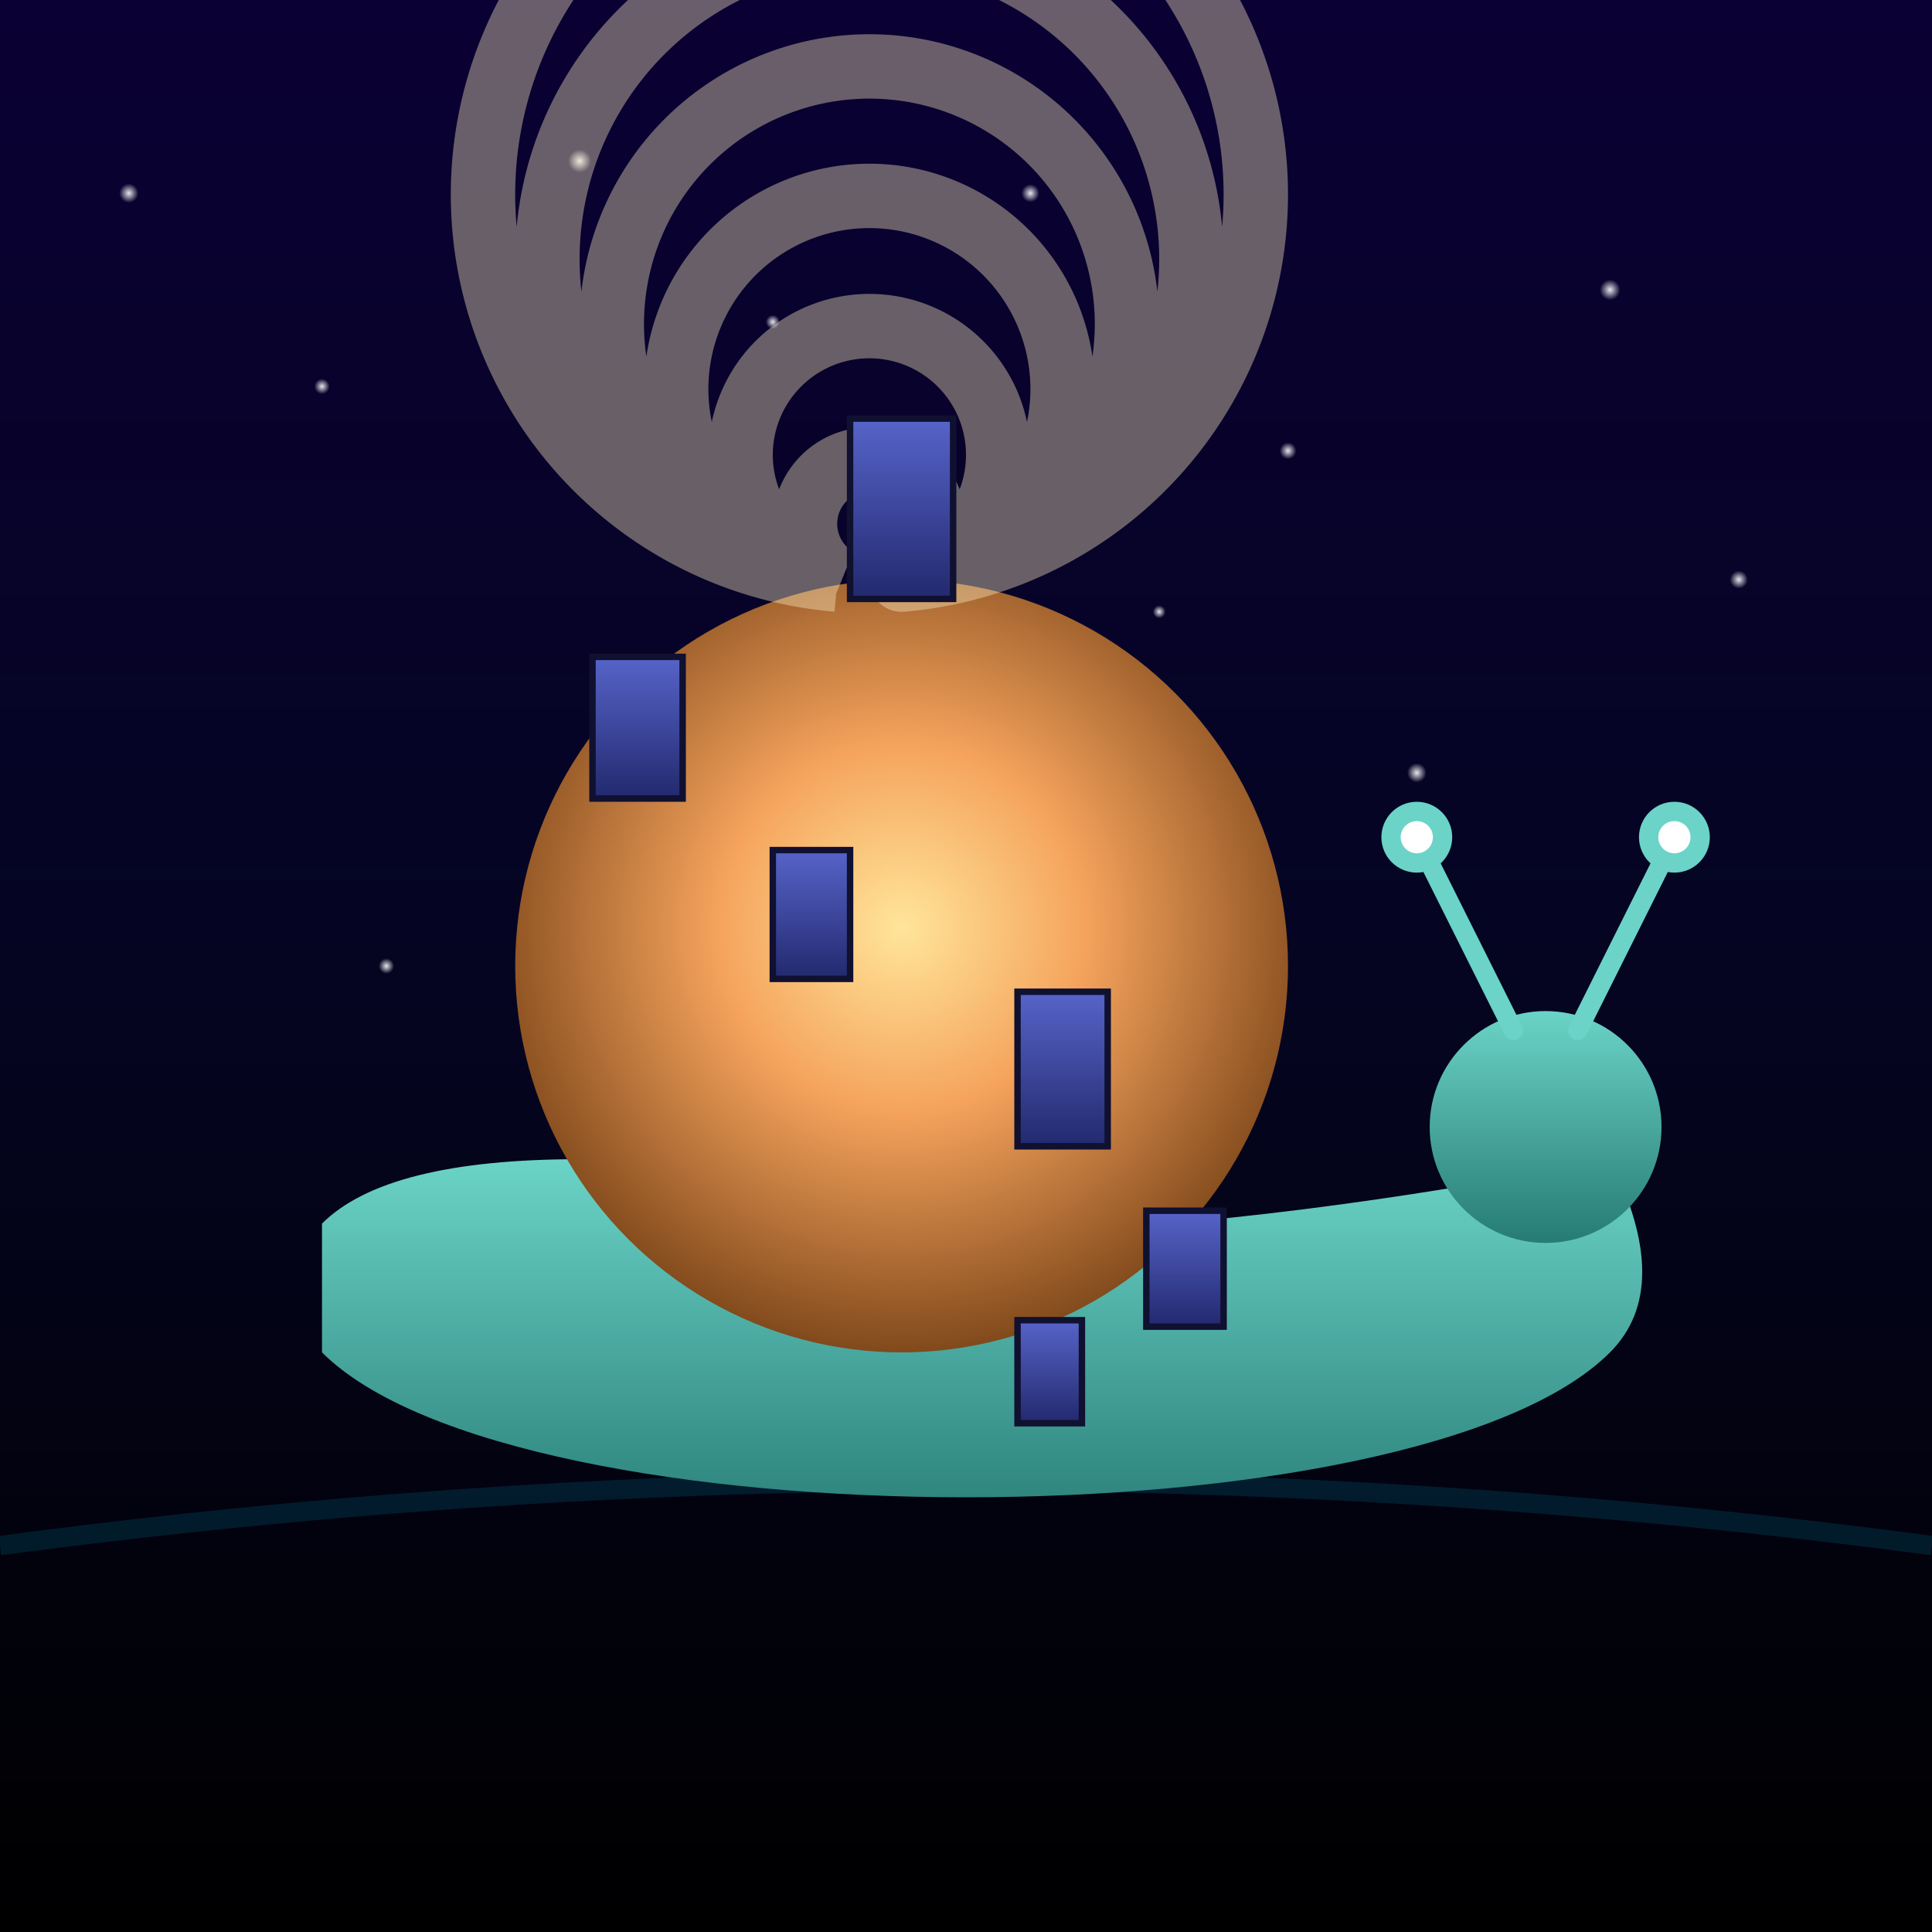 <svg xmlns="http://www.w3.org/2000/svg" viewBox="0 0 300 300">
  <defs>
    <!-- Night sky gradient -->
    <linearGradient id="skyGrad" x1="0" y1="0" x2="0" y2="1">
      <stop offset="0%" stop-color="#0a0033"/>
      <stop offset="50%" stop-color="#050522"/>
      <stop offset="100%" stop-color="#000000"/>
    </linearGradient>

    <!-- Snail shell gradient -->
    <radialGradient id="shellGrad" cx="0.5" cy="0.45" r="0.6">
      <stop offset="0%" stop-color="#ffe59a"/>
      <stop offset="40%" stop-color="#f5a35c"/>
      <stop offset="100%" stop-color="#703c12"/>
    </radialGradient>

    <!-- Snail body gradient -->
    <linearGradient id="bodyGrad" x1="0" y1="0" x2="0" y2="1">
      <stop offset="0%" stop-color="#6bd3c7"/>
      <stop offset="100%" stop-color="#267b75"/>
    </linearGradient>

    <!-- Building façade gradient -->
    <linearGradient id="buildingGrad" x1="0" y1="0" x2="0" y2="1">
      <stop offset="0%" stop-color="#5764c9"/>
      <stop offset="100%" stop-color="#22296e"/>
    </linearGradient>

    <!-- Star glow -->
    <radialGradient id="starGlow" cx="0.5" cy="0.5" r="0.5">
      <stop offset="0%" stop-color="#ffffff"/>
      <stop offset="100%" stop-color="#ffffff" stop-opacity="0"/>
    </radialGradient>

    <!-- Soft glow filter -->
    <filter id="softGlow" x="-50%" y="-50%" width="200%" height="200%">
      <feGaussianBlur stdDeviation="3" result="blur"/>
      <feMerge>
        <feMergeNode in="blur"/>
        <feMergeNode in="SourceGraphic"/>
      </feMerge>
    </filter>
  </defs>

  <!-- Background sky -->
  <rect width="300" height="300" fill="url(#skyGrad)"/>

  <!-- Twinkling stars -->
  <g id="stars" opacity="0.9">
    <circle cx="20" cy="30" r="1.5" fill="url(#starGlow)">
      <animate attributeName="opacity" values="0.3;1;0.3" dur="4s" repeatCount="indefinite" begin="0s"/>
    </circle>
    <circle cx="50" cy="60" r="1.2" fill="url(#starGlow)">
      <animate attributeName="opacity" values="0.3;1;0.3" dur="5s" repeatCount="indefinite" begin="1s"/>
    </circle>
    <circle cx="90" cy="25" r="1.8" fill="url(#starGlow)">
      <animate attributeName="opacity" values="0.3;1;0.3" dur="3.5s" repeatCount="indefinite" begin="0.5s"/>
    </circle>
    <circle cx="120" cy="50" r="1.1" fill="url(#starGlow)">
      <animate attributeName="opacity" values="0.3;1;0.3" dur="4.5s" repeatCount="indefinite" begin="2s"/>
    </circle>
    <circle cx="160" cy="30" r="1.4" fill="url(#starGlow)">
      <animate attributeName="opacity" values="0.3;1;0.3" dur="6s" repeatCount="indefinite" begin="1.7s"/>
    </circle>
    <circle cx="200" cy="70" r="1.3" fill="url(#starGlow)">
      <animate attributeName="opacity" values="0.3;1;0.3" dur="5.2s" repeatCount="indefinite" begin="0.3s"/>
    </circle>
    <circle cx="250" cy="45" r="1.6" fill="url(#starGlow)">
      <animate attributeName="opacity" values="0.3;1;0.3" dur="4s" repeatCount="indefinite" begin="2.4s"/>
    </circle>
    <circle cx="270" cy="90" r="1.4" fill="url(#starGlow)">
      <animate attributeName="opacity" values="0.3;1;0.3" dur="3.8s" repeatCount="indefinite" begin="1.2s"/>
    </circle>
    <circle cx="220" cy="120" r="1.5" fill="url(#starGlow)">
      <animate attributeName="opacity" values="0.3;1;0.3" dur="5.6s" repeatCount="indefinite" begin="0.8s"/>
    </circle>
    <circle cx="180" cy="95" r="1" fill="url(#starGlow)">
      <animate attributeName="opacity" values="0.3;1;0.3" dur="4.1s" repeatCount="indefinite" begin="2.2s"/>
    </circle>
    <circle cx="140" cy="80" r="1.3" fill="url(#starGlow)">
      <animate attributeName="opacity" values="0.3;1;0.3" dur="3.9s" repeatCount="indefinite" begin="0.6s"/>
    </circle>
    <circle cx="100" cy="120" r="1.7" fill="url(#starGlow)">
      <animate attributeName="opacity" values="0.3;1;0.3" dur="5.1s" repeatCount="indefinite" begin="1.1s"/>
    </circle>
    <circle cx="60" cy="150" r="1.2" fill="url(#starGlow)">
      <animate attributeName="opacity" values="0.3;1;0.3" dur="4.3s" repeatCount="indefinite" begin="2.6s"/>
    </circle>
    <circle cx="130" cy="150" r="1.4" fill="url(#starGlow)">
      <animate attributeName="opacity" values="0.3;1;0.3" dur="6s" repeatCount="indefinite" begin="0.9s"/>
    </circle>
    <circle cx="190" cy="155" r="1.3" fill="url(#starGlow)">
      <animate attributeName="opacity" values="0.3;1;0.3" dur="5.5s" repeatCount="indefinite" begin="1.8s"/>
    </circle>
  </g>

  <!-- Luminous glide trail -->
  <path d="M0 240 Q150 220 300 240" stroke="#00cfff" stroke-width="3" opacity="0.35" fill="none" filter="url(#softGlow)"/>

  <!-- Snail -->
  <g id="snail">
    <!-- Body -->
    <path d="M50 210 C80 240 220 240 250 210 Q260 200 250 180 C200 190 120 200 90 180 Q60 180 50 190 Z"
          fill="url(#bodyGrad)" filter="url(#softGlow)"/>

    <!-- Head -->
    <circle cx="240" cy="175" r="18" fill="url(#bodyGrad)" filter="url(#softGlow)"/>

    <!-- Eye stalks -->
    <g stroke="#6bd3c7" stroke-width="3" stroke-linecap="round" filter="url(#softGlow)">
      <line x1="235" y1="160" x2="220" y2="130"/>
      <line x1="245" y1="160" x2="260" y2="130"/>
      <circle cx="220" cy="130" r="4" fill="#ffffff"/>
      <circle cx="260" cy="130" r="4" fill="#ffffff"/>
    </g>

    <!-- Shell with city -->
    <g id="shell" transform="translate(140 150)">
      <!-- Shell base -->
      <circle cx="0" cy="0" r="60" fill="url(#shellGrad)" filter="url(#softGlow)"/>
      <!-- Spiral -->
      <path d="M0 -60
               a60 60 0 1 0 -10 0
               a50 50 0 1 1 10 0
               a40 40 0 1 0 -10 0
               a30 30 0 1 1 10 0
               a20 20 0 1 0 -10 0
               a10 10 0 1 1 10 0"
            fill="none" stroke="#fbecc2" stroke-width="10" stroke-linecap="round" opacity="0.4"/>

      <!-- Buildings spiraling the shell -->
      <g fill="url(#buildingGrad)" stroke="#101030" stroke-width="1">
        <rect x="-8"  y="-85" width="16" height="28"/>
        <rect x="-48" y="-48" width="14" height="22"/>
        <rect x="-20" y="-18" width="12" height="20"/>
        <rect x="18"  y="4"   width="14" height="24"/>
        <rect x="38"  y="38"  width="12" height="18"/>
        <rect x="18"  y="55"  width="10" height="16"/>
      </g>
    </g>
  </g>
</svg>